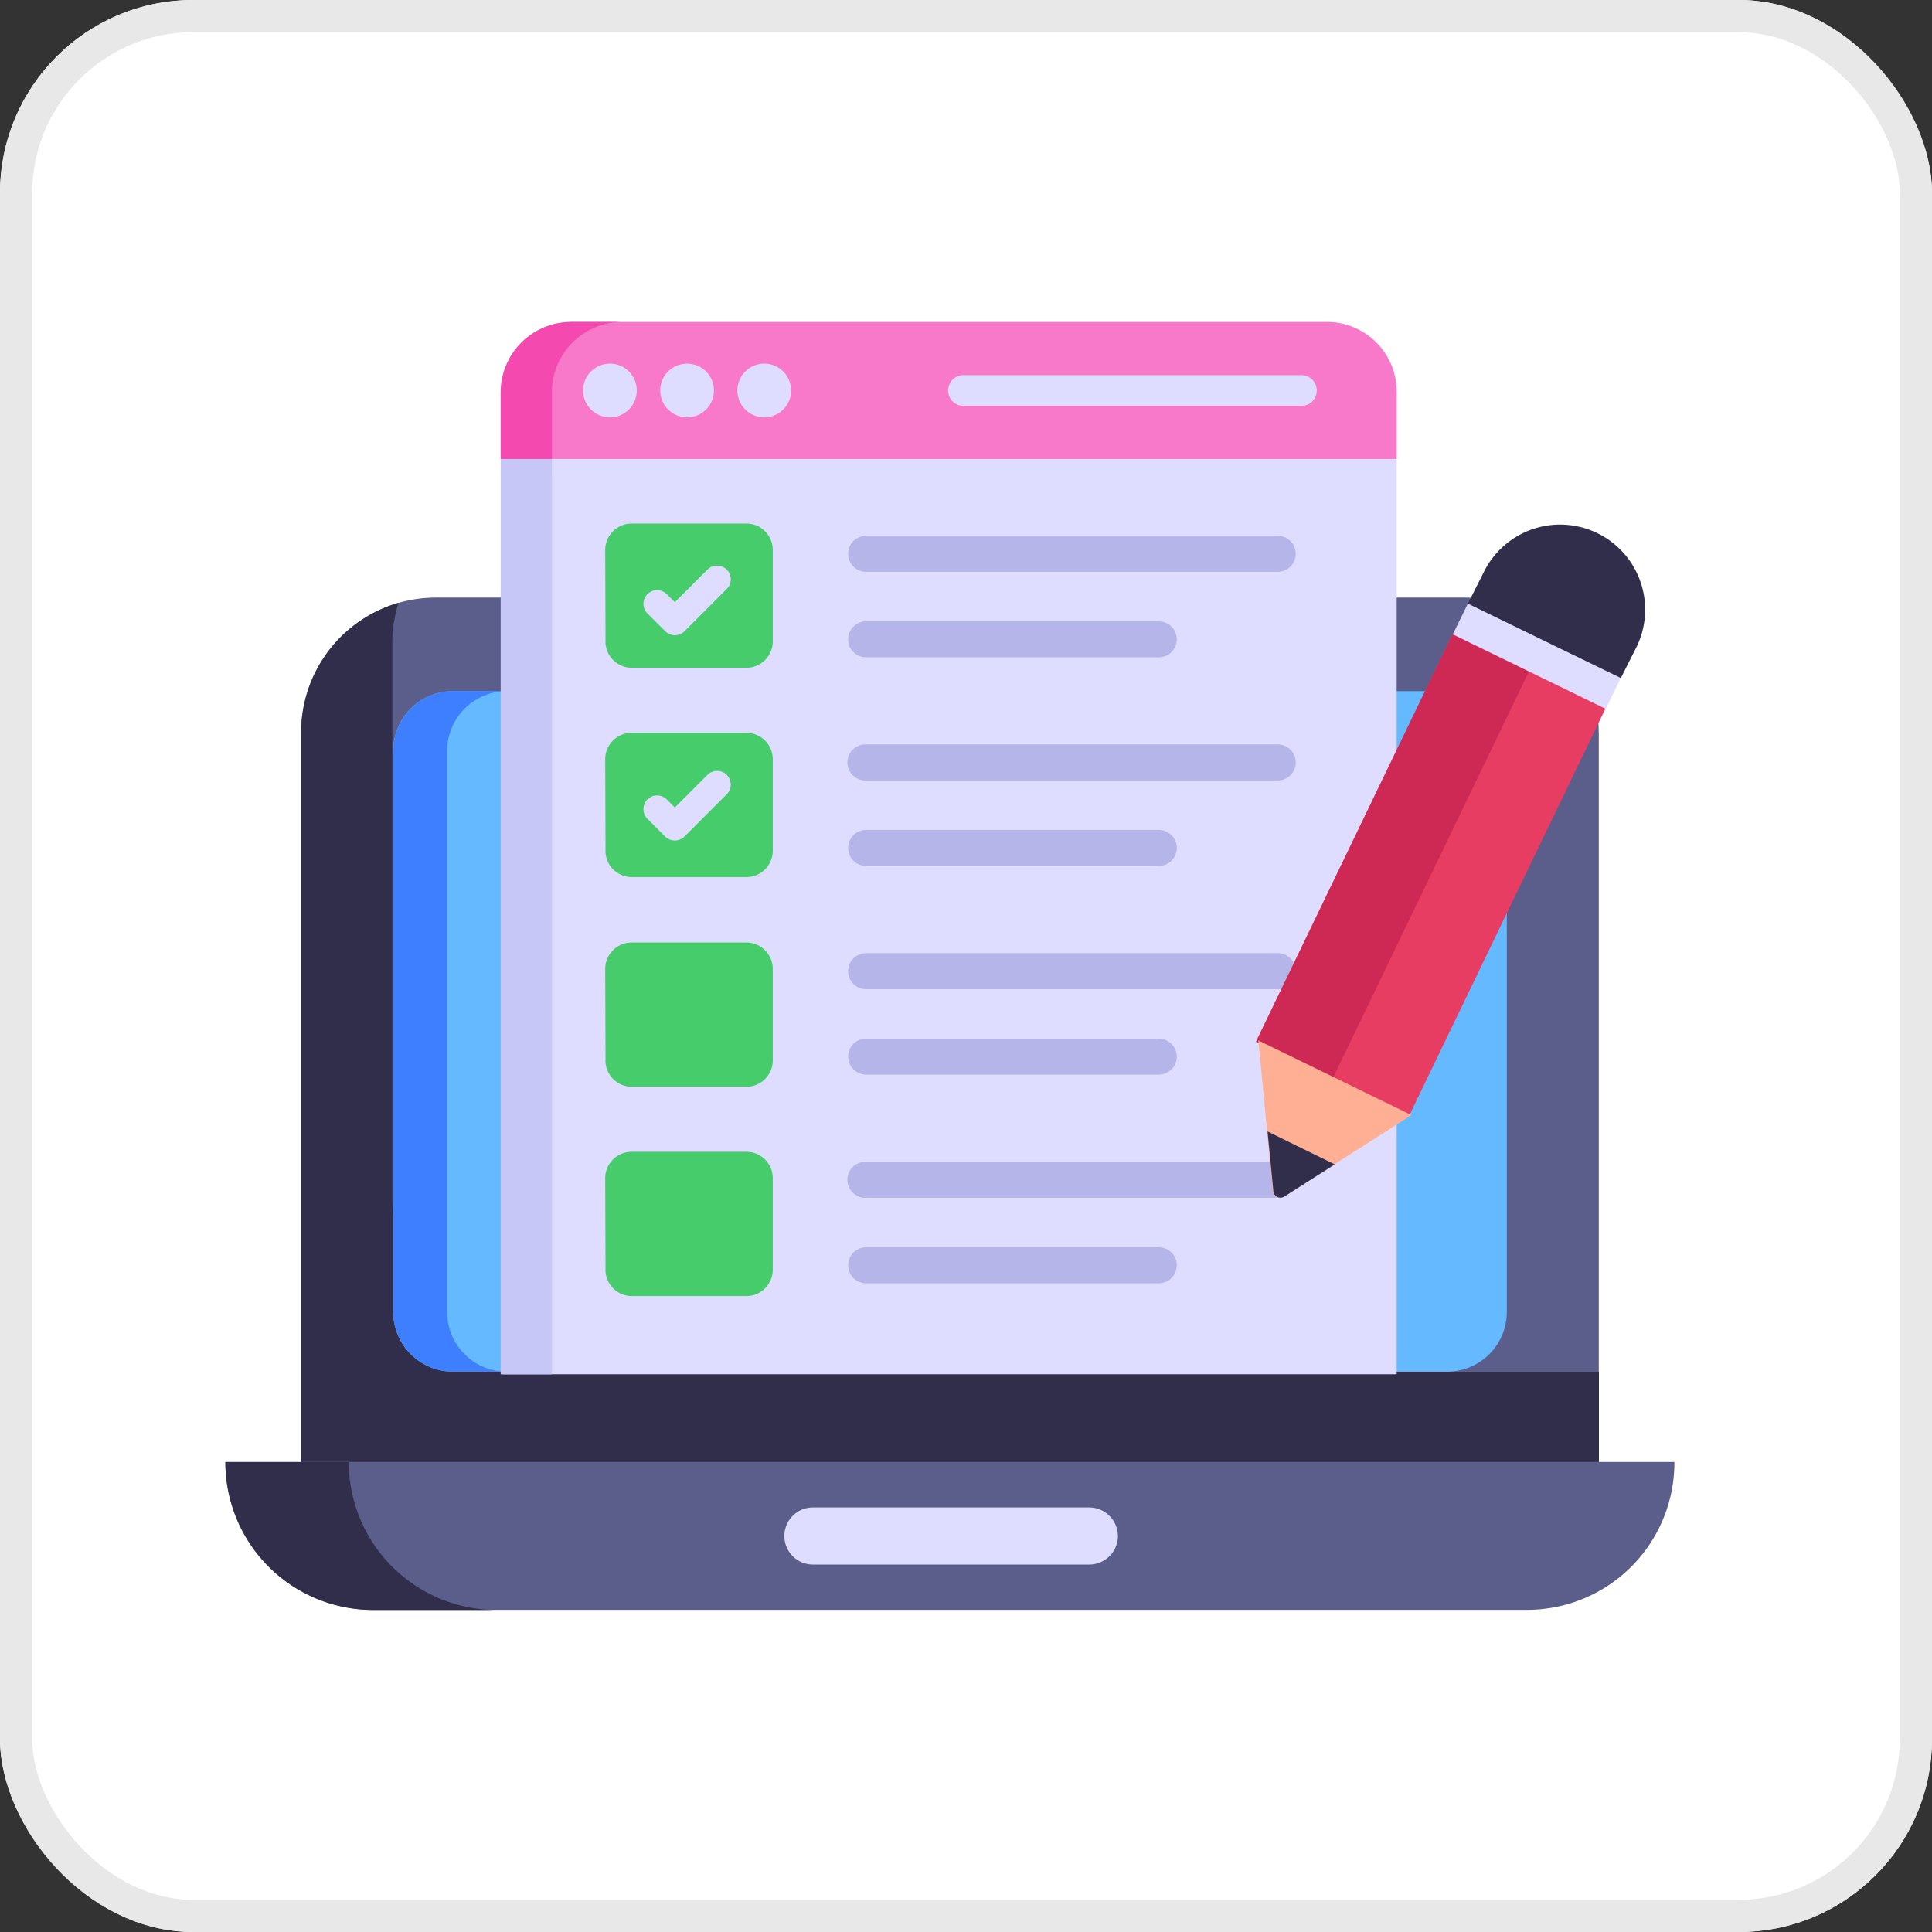 <svg xmlns="http://www.w3.org/2000/svg" width="60" height="60" viewBox="0 0 60 60">
  <rect x="0" y="0" width="60" height="60" fill="#333333" stroke="none"/>
  <g id="Group_16800" data-name="Group 16800" transform="translate(-501 -2730)">
    <g id="Rectangle_5110" data-name="Rectangle 5110" transform="translate(501 2730)" fill="#fff" stroke="#e8e8e8" stroke-width="1">
      <rect width="60" height="60" rx="6" stroke="none"/>
      <rect x="0.5" y="0.5" width="59" height="59" rx="5.5" fill="none"/>
    </g>
    <g id="Group_16786" data-name="Group 16786" transform="translate(505.8 2735.055)">
      <path id="Path_88770" data-name="Path 88770" d="M44.968,18.265V40.909H4.666V18.265a4.187,4.187,0,0,1,4.175-4.2H40.8a4.179,4.179,0,0,1,4.165,4.2Z" transform="translate(-0.116 -0.561)" fill="#5b5e8b"/>
      <path id="Path_88771" data-name="Path 88771" d="M44.972,38.128V40.92H4.67V18.276a4.194,4.194,0,0,1,3.022-4.041A4.158,4.158,0,0,0,7.5,15.483V32.65a5.453,5.453,0,0,0,5.43,5.478Z" transform="translate(-0.116 -0.569)" fill="#312e4b"/>
      <path id="Path_88772" data-name="Path 88772" d="M42.643,46.824H6.757A4.574,4.574,0,0,1,2.2,42.232h45a4.574,4.574,0,0,1-4.554,4.592Z" transform="translate(0 -1.884)" fill="#5b5e8b"/>
      <path id="Path_88773" data-name="Path 88773" d="M10.625,46.829H6.794A4.6,4.6,0,0,1,2.2,42.235H6.031A4.6,4.6,0,0,0,10.625,46.829Z" transform="translate(0 -1.884)" fill="#312e4b"/>
      <path id="Path_88774" data-name="Path 88774" d="M7.669,36.33V18.918a1.851,1.851,0,0,1,1.841-1.86h30.9a1.851,1.851,0,0,1,1.842,1.861V36.331a1.852,1.852,0,0,1-1.842,1.86H9.51a1.852,1.852,0,0,1-1.841-1.86Z" transform="translate(-0.257 -0.649)" fill="#65b9ff"/>
      <path id="Path_88775" data-name="Path 88775" d="M11.2,38.193H9.528A1.861,1.861,0,0,1,7.67,36.335V18.923a1.863,1.863,0,0,1,1.858-1.868H11.2a1.863,1.863,0,0,0-1.858,1.868V36.335A1.855,1.855,0,0,0,11.2,38.193Z" transform="translate(-0.257 -0.649)" fill="#3e7fff"/>
      <path id="Path_88776" data-name="Path 88776" d="M39,37.623H11.254V7.126A2.164,2.164,0,0,1,13.4,4.948H36.855A2.164,2.164,0,0,1,39,7.126Z" transform="translate(-0.425 0)" fill="#deddff"/>
      <path id="Path_88777" data-name="Path 88777" d="M15.024,4.945a2.182,2.182,0,0,0-2.182,2.182v30.5H11.25V7.127a2.188,2.188,0,0,1,2.182-2.182Z" transform="translate(-0.501)" fill="#c6c6f7"/>
      <path id="Path_88778" data-name="Path 88778" d="M39,7.127V9.2H11.25V7.127A2.174,2.174,0,0,1,13.4,4.945H36.855A2.166,2.166,0,0,1,39,7.127Z" transform="translate(-0.425 0)" fill="#f879ca"/>
      <path id="Path_88779" data-name="Path 88779" d="M15.024,4.945a2.182,2.182,0,0,0-2.182,2.182V9.2H11.25V7.127a2.188,2.188,0,0,1,2.182-2.182h1.592Z" transform="translate(-0.501)" fill="#f44aaf"/>
      <path id="Path_88780" data-name="Path 88780" d="M14.7,15.23l-.01-2.842a.82.82,0,0,1,.82-.821h3.564a.82.82,0,0,1,.82.819v2.841a.82.82,0,0,1-.82.82H15.517a.82.82,0,0,1-.819-.817Zm0,6.5-.01-2.841a.82.82,0,0,1,.82-.822h3.564a.82.82,0,0,1,.82.82v2.84a.82.82,0,0,1-.82.82H15.517a.82.82,0,0,1-.819-.817Zm0,6.5L14.69,25.4a.82.82,0,0,1,.82-.821h3.564a.82.82,0,0,1,.82.819v2.841a.82.82,0,0,1-.82.82H15.517a.82.82,0,0,1-.819-.817Zm0,6.5L14.69,31.9a.82.82,0,0,1,.82-.822h3.564a.82.82,0,0,1,.82.82v2.84a.82.82,0,0,1-.82.82H15.517a.82.82,0,0,1-.819-.817Z" transform="translate(-0.695 -0.363)" fill="#46cc6b"/>
      <g id="Group_16780" data-name="Group 16780" transform="translate(15.187 12.514)">
        <path id="Path_88781" data-name="Path 88781" d="M16.617,14.953a.421.421,0,0,0,.6,0l1.311-1.312a.422.422,0,0,0-.6-.6l-1.013,1.012-.25-.25a.423.423,0,1,0-.6.6Zm.3,6.5a.419.419,0,0,0,.3-.124l1.311-1.312a.422.422,0,1,0-.6-.6l-1.013,1.012-.25-.25a.423.423,0,0,0-.6.6l.549.55a.425.425,0,0,0,.3.124Z" transform="translate(-15.945 -12.92)" fill="#deddff"/>
      </g>
      <g id="Group_16781" data-name="Group 16781" transform="translate(21.516 11.583)">
        <path id="Path_88782" data-name="Path 88782" d="M36.631,12.5a.56.56,0,0,1-.563.556H23.289a.56.56,0,1,1,0-1.12H36.068a.562.562,0,0,1,.563.564Zm-3.695,2.651a.558.558,0,0,1-.558.559h-9.09a.558.558,0,1,1,0-1.117h9.09a.558.558,0,0,1,.558.558Z" transform="translate(-22.706 -11.935)" fill="#b5b5ea"/>
      </g>
      <g id="Group_16782" data-name="Group 16782" transform="translate(21.507 18.063)">
        <path id="Path_88783" data-name="Path 88783" d="M36.63,19.324a.56.56,0,0,1-.563.556H23.289a.56.56,0,1,1,0-1.119H36.067a.562.562,0,0,1,.563.563Zm-3.695,2.652a.558.558,0,0,1-.558.558h-9.09a.558.558,0,1,1,0-1.117h9.09a.559.559,0,0,1,.558.558Z" transform="translate(-22.696 -18.76)" fill="#b5b5ea"/>
      </g>
      <g id="Group_16783" data-name="Group 16783" transform="translate(21.516 24.544)">
        <path id="Path_88784" data-name="Path 88784" d="M36.631,26.148a.561.561,0,0,1-.563.557H23.289a.56.56,0,1,1,0-1.12H36.068a.562.562,0,0,1,.563.563ZM32.936,28.8a.558.558,0,0,1-.558.558h-9.09a.558.558,0,1,1,0-1.117h9.09a.558.558,0,0,1,.558.558Z" transform="translate(-22.706 -25.584)" fill="#b5b5ea"/>
      </g>
      <g id="Group_16784" data-name="Group 16784" transform="translate(21.507 31.024)">
        <path id="Path_88785" data-name="Path 88785" d="M36.63,32.973a.56.56,0,0,1-.563.556H23.289a.56.56,0,1,1,0-1.119H36.067a.562.562,0,0,1,.563.563Zm-3.695,2.652a.558.558,0,0,1-.558.558h-9.09a.558.558,0,1,1,0-1.117h9.09a.559.559,0,0,1,.558.558Z" transform="translate(-22.696 -32.409)" fill="#b5b5ea"/>
      </g>
      <path id="Path_88786" data-name="Path 88786" d="M36.958,7.63H26.507a.477.477,0,1,1,0-.953H36.958a.477.477,0,1,1,0,.953Z" transform="translate(-1.363 -0.081)" fill="#deddff"/>
      <g id="Group_16785" data-name="Group 16785" transform="translate(13.308 6.238)">
        <circle id="Ellipse_482" data-name="Ellipse 482" cx="0.834" cy="0.834" r="0.834" fill="#deddff"/>
        <circle id="Ellipse_483" data-name="Ellipse 483" cx="0.834" cy="0.834" r="0.834" transform="translate(2.396)" fill="#deddff"/>
        <circle id="Ellipse_484" data-name="Ellipse 484" cx="0.834" cy="0.834" r="0.834" transform="translate(4.792)" fill="#deddff"/>
        <path id="Path_88787" data-name="Path 88787" d="M30.924,44.6a.892.892,0,0,1-.887.886H21.45a.886.886,0,0,1,0-1.773h8.586a.891.891,0,0,1,.886.886Z" transform="translate(-14.313 -8.191)" fill="#deddff"/>
      </g>
      <path id="Path_88788" data-name="Path 88788" d="M40.916,30.139l-4.749-2.313,6.109-12.669,4.748,2.313Z" transform="translate(-1.96 -0.531)" fill="#e83d62"/>
      <path id="Path_88789" data-name="Path 88789" d="M44.65,16.313l-2.375-1.156L36.167,27.826l2.375,1.157Z" transform="translate(-1.96 -0.529)" fill="#ce2955"/>
      <path id="Path_88790" data-name="Path 88790" d="M47.8,16.458l-4.749-2.312-.472.964,4.749,2.313Z" transform="translate(-2.261 -0.464)" fill="#deddff"/>
      <path id="Path_88791" data-name="Path 88791" d="M47.82,16.337l-4.749-2.312.489-.969a2.641,2.641,0,1,1,4.749,2.313Z" transform="translate(-2.284 -0.335)" fill="#312e4b"/>
      <path id="Path_88792" data-name="Path 88792" d="M40.92,30.763l-2.4,1.534-1.569,1a.222.222,0,0,1-.337-.164l-.176-1.855-.271-2.833Z" transform="translate(-1.886 -1.188)" fill="#ffaf93"/>
      <path id="Path_88793" data-name="Path 88793" d="M38.535,32.437l-1.569,1a.222.222,0,0,1-.337-.164l-.181-1.858Z" transform="translate(-1.883 -1.331)" fill="#312e4b"/>
    </g>
  </g>
</svg>
